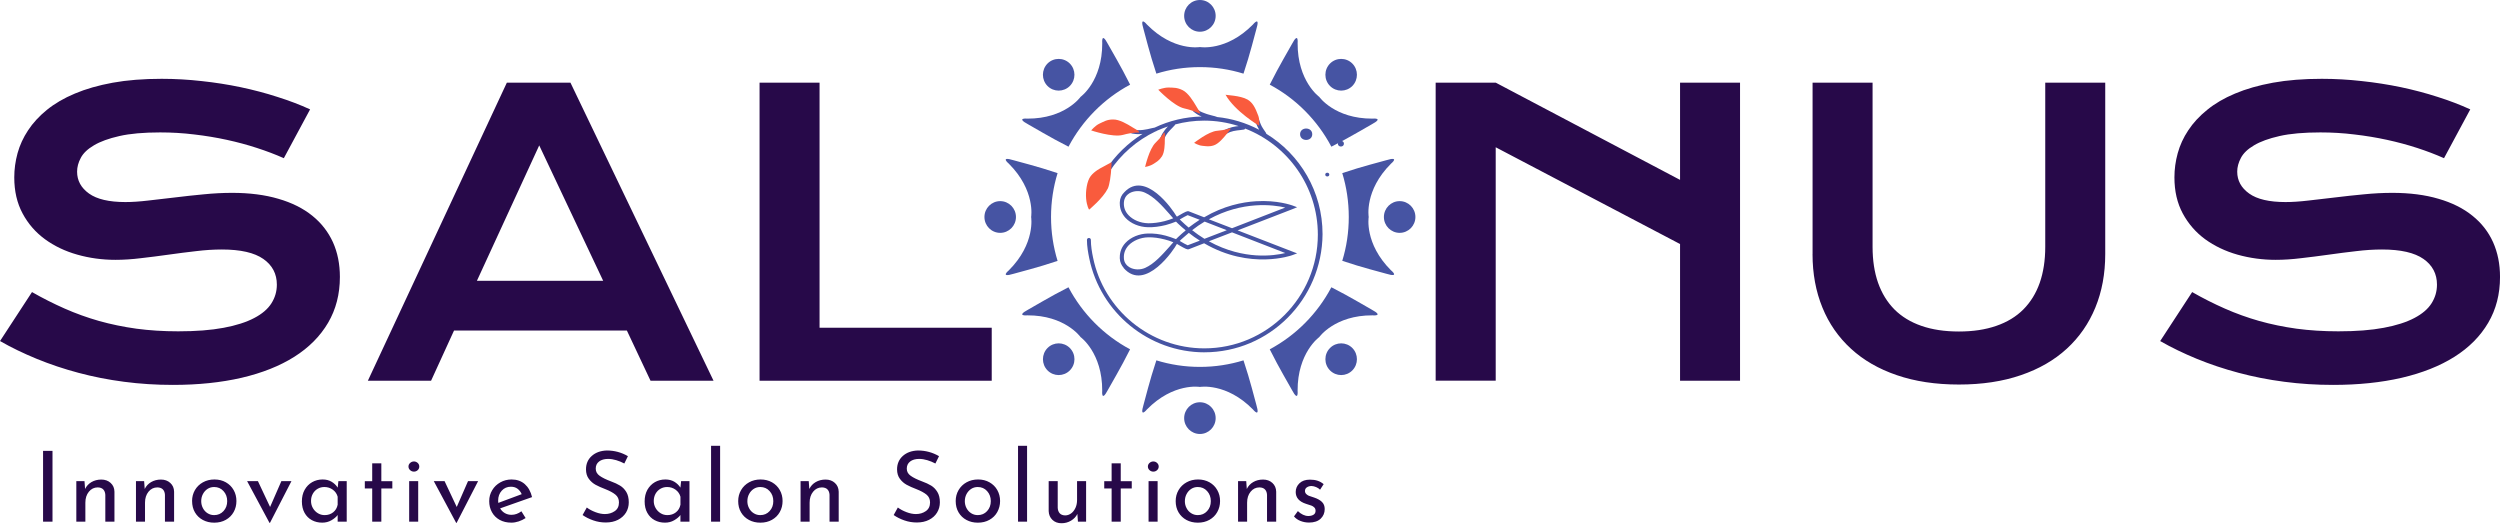 <svg xmlns="http://www.w3.org/2000/svg" fill="none" viewBox="0 0 204 43" height="43" width="204">
<g clip-path="url(#clip0_21_120)">
<path fill="#4654A3" d="M110.35 7.017C110.85 6.51 110.85 5.692 110.35 5.184C109.847 4.681 109.034 4.681 108.53 5.184C108.027 5.692 108.027 6.51 108.53 7.017C109.034 7.52 109.847 7.52 110.35 7.017ZM108.639 11.97C110.203 11.177 111.491 10.381 111.927 10.149C112.981 9.583 111.998 9.68 111.998 9.68C108.915 9.695 107.65 7.904 107.65 7.904C107.65 7.904 105.872 6.629 105.886 3.524C105.886 3.524 105.981 2.534 105.421 3.596C105.189 4.034 104.398 5.332 103.612 6.908C105.747 8.048 107.506 9.821 108.64 11.972L108.639 11.97ZM114.211 16.412C113.504 16.412 112.926 16.992 112.926 17.707C112.926 18.422 113.504 19.001 114.211 19.001C114.919 19.001 115.497 18.422 115.497 17.707C115.497 16.992 114.922 16.412 114.211 16.412ZM113.511 22.064C111.315 19.873 111.686 17.707 111.686 17.707C111.686 17.707 111.315 15.54 113.511 13.35C113.511 13.35 114.272 12.724 113.13 13.071C112.657 13.213 111.189 13.566 109.529 14.126C109.876 15.258 110.06 16.458 110.06 17.705C110.06 18.952 109.877 20.154 109.529 21.284C111.189 21.844 112.657 22.198 113.13 22.339C114.272 22.688 113.511 22.061 113.511 22.061V22.064ZM108.53 28.396C108.027 28.902 108.027 29.722 108.53 30.226C109.034 30.732 109.847 30.732 110.35 30.226C110.85 29.72 110.85 28.902 110.35 28.396C109.847 27.891 109.034 27.891 108.53 28.396ZM111.927 25.263C111.492 25.031 110.203 24.233 108.639 23.441C107.503 25.592 105.746 27.363 103.611 28.504C104.396 30.08 105.188 31.378 105.419 31.816C105.981 32.877 105.884 31.886 105.884 31.886C105.871 28.782 107.649 27.509 107.649 27.509C107.649 27.509 108.913 25.717 111.997 25.732C111.997 25.732 112.979 25.827 111.925 25.263H111.927ZM97.913 32.824C97.205 32.824 96.627 33.404 96.627 34.119C96.627 34.834 97.205 35.413 97.913 35.413C98.621 35.413 99.198 34.834 99.198 34.119C99.198 33.404 98.624 32.824 97.913 32.824ZM101.469 29.404C100.347 29.751 99.154 29.939 97.913 29.939C96.671 29.939 95.482 29.751 94.359 29.404C93.801 31.075 93.452 32.554 93.312 33.029C92.966 34.18 93.588 33.412 93.588 33.412C95.764 31.201 97.913 31.574 97.913 31.574C97.913 31.574 100.065 31.201 102.241 33.412C102.241 33.412 102.863 34.179 102.517 33.029C102.378 32.554 102.028 31.075 101.469 29.405V29.404ZM85.479 28.396C84.979 28.902 84.979 29.722 85.479 30.226C85.982 30.732 86.795 30.732 87.298 30.226C87.802 29.72 87.802 28.902 87.298 28.396C86.795 27.891 85.982 27.891 85.479 28.396ZM87.189 23.441C85.624 24.233 84.337 25.031 83.9 25.263C82.847 25.829 83.829 25.732 83.829 25.732C86.912 25.717 88.177 27.509 88.177 27.509C88.177 27.509 89.955 28.781 89.941 31.886C89.941 31.886 89.847 32.877 90.406 31.816C90.638 31.376 91.43 30.078 92.215 28.504C90.08 27.363 88.322 25.591 87.187 23.441H87.189ZM82.902 17.707C82.902 16.992 82.324 16.412 81.616 16.412C80.908 16.412 80.33 16.992 80.33 17.707C80.33 18.422 80.905 19.001 81.616 19.001C82.327 19.001 82.902 18.422 82.902 17.707ZM85.764 17.707C85.764 16.46 85.952 15.258 86.298 14.127C84.639 13.568 83.17 13.214 82.697 13.073C81.555 12.724 82.316 13.351 82.316 13.351C84.512 15.542 84.141 17.708 84.141 17.708C84.141 17.708 84.512 19.874 82.316 22.065C82.316 22.065 81.555 22.691 82.697 22.344C83.17 22.202 84.639 21.849 86.298 21.289C85.952 20.159 85.764 18.957 85.764 17.71V17.707ZM87.297 7.017C87.8 6.51 87.8 5.692 87.297 5.184C86.794 4.681 85.981 4.681 85.477 5.184C84.977 5.692 84.977 6.51 85.477 7.017C85.981 7.52 86.794 7.52 87.297 7.017ZM89.943 3.524C89.957 6.629 88.178 7.901 88.178 7.901C88.178 7.901 86.914 9.695 83.83 9.68C83.83 9.68 82.848 9.584 83.902 10.149C84.337 10.381 85.625 11.179 87.19 11.97C88.326 9.82 90.083 8.047 92.218 6.908C91.433 5.332 90.641 4.034 90.409 3.596C89.848 2.535 89.944 3.524 89.944 3.524H89.943ZM97.913 2.589C98.624 2.589 99.198 2.011 99.198 1.295C99.198 0.578 98.624 0 97.913 0C97.202 0 96.627 0.578 96.627 1.295C96.627 2.011 97.205 2.589 97.913 2.589ZM102.241 2C100.065 4.213 97.913 3.839 97.913 3.839C97.913 3.839 95.764 4.213 93.588 2C93.588 2 92.966 1.233 93.312 2.383C93.451 2.86 93.801 4.339 94.359 6.01C95.482 5.661 96.674 5.476 97.913 5.476C99.151 5.476 100.347 5.661 101.469 6.01C102.028 4.339 102.377 2.86 102.517 2.383C102.863 1.233 102.241 2 102.241 2Z"></path>
<path fill="#270949" d="M106.821 42.641C106.575 42.641 106.345 42.598 106.127 42.513C105.906 42.429 105.726 42.303 105.59 42.138L105.906 41.706C106.038 41.834 106.177 41.932 106.323 42.001C106.47 42.07 106.612 42.106 106.755 42.106C106.929 42.106 107.071 42.07 107.184 42.001C107.296 41.932 107.35 41.826 107.35 41.681C107.35 41.569 107.316 41.478 107.248 41.409C107.179 41.34 107.101 41.289 107.013 41.257C106.924 41.225 106.778 41.177 106.571 41.113C106.009 40.931 105.73 40.61 105.73 40.145C105.73 39.869 105.832 39.632 106.037 39.434C106.241 39.237 106.523 39.139 106.891 39.139C107.123 39.139 107.33 39.168 107.51 39.226C107.69 39.285 107.856 39.378 108.01 39.506L107.717 39.961C107.632 39.87 107.524 39.798 107.394 39.746C107.264 39.692 107.142 39.663 107.024 39.658C106.877 39.658 106.752 39.694 106.642 39.766C106.537 39.838 106.485 39.935 106.485 40.058C106.485 40.159 106.519 40.242 106.587 40.31C106.656 40.376 106.726 40.425 106.801 40.455C106.876 40.484 107.022 40.533 107.24 40.602C107.508 40.693 107.719 40.81 107.868 40.954C108.018 41.099 108.096 41.292 108.096 41.537C108.096 41.857 107.983 42.12 107.763 42.329C107.539 42.536 107.226 42.641 106.818 42.641H106.821ZM103.066 39.132C103.372 39.132 103.627 39.225 103.827 39.408C104.028 39.592 104.129 39.83 104.137 40.123V42.569H103.389V40.379C103.379 40.193 103.325 40.046 103.223 39.94C103.124 39.833 102.971 39.776 102.77 39.772C102.48 39.772 102.239 39.889 102.049 40.124C101.858 40.358 101.764 40.657 101.764 41.019V42.569H101.025V39.26H101.692L101.739 39.9C101.855 39.66 102.027 39.472 102.262 39.337C102.494 39.202 102.762 39.132 103.064 39.132H103.066ZM96.685 40.891C96.685 41.099 96.729 41.291 96.824 41.466C96.915 41.642 97.042 41.78 97.205 41.881C97.365 41.983 97.545 42.033 97.739 42.033C98.048 42.033 98.3 41.924 98.5 41.706C98.704 41.488 98.802 41.216 98.802 40.891C98.802 40.567 98.703 40.293 98.5 40.072C98.299 39.85 98.047 39.74 97.739 39.74C97.537 39.74 97.358 39.792 97.202 39.895C97.042 39.999 96.917 40.139 96.825 40.315C96.731 40.49 96.686 40.682 96.686 40.89L96.685 40.891ZM95.936 40.883C95.936 40.559 96.014 40.261 96.171 39.992C96.328 39.723 96.545 39.511 96.824 39.357C97.1 39.202 97.415 39.125 97.762 39.125C98.108 39.125 98.422 39.202 98.697 39.357C98.968 39.512 99.18 39.721 99.329 39.989C99.482 40.255 99.557 40.553 99.557 40.883C99.557 41.214 99.482 41.514 99.329 41.783C99.18 42.052 98.965 42.264 98.691 42.418C98.415 42.573 98.102 42.65 97.748 42.65C97.394 42.65 97.092 42.576 96.816 42.43C96.545 42.284 96.327 42.077 96.17 41.811C96.013 41.545 95.935 41.236 95.935 40.883H95.936ZM93.668 38.07C93.668 37.953 93.713 37.855 93.801 37.775C93.893 37.695 93.995 37.655 94.111 37.655C94.227 37.655 94.332 37.695 94.417 37.775C94.506 37.855 94.55 37.953 94.55 38.07C94.55 38.187 94.506 38.285 94.417 38.365C94.332 38.445 94.23 38.485 94.111 38.485C93.992 38.485 93.893 38.445 93.801 38.365C93.713 38.285 93.668 38.187 93.668 38.07ZM93.723 39.26H94.462V42.569H93.723V39.26ZM90.708 37.806H91.453V39.268H92.351V39.86H91.453V42.569H90.708V39.86H90.106V39.268H90.708V37.806ZM87.888 39.26H88.626V42.569H87.96L87.913 41.937C87.805 42.161 87.631 42.343 87.399 42.484C87.164 42.625 86.906 42.696 86.62 42.696C86.318 42.696 86.069 42.604 85.878 42.421C85.685 42.236 85.582 41.998 85.572 41.706V39.26H86.31V41.442C86.321 41.628 86.374 41.775 86.473 41.884C86.568 41.993 86.719 42.05 86.912 42.057C87.092 42.057 87.255 42.001 87.405 41.892C87.554 41.783 87.67 41.632 87.759 41.44C87.847 41.248 87.888 41.036 87.888 40.8V39.258V39.26ZM83.071 36.376H83.809V42.57H83.071V36.376ZM78.729 40.891C78.729 41.099 78.776 41.291 78.868 41.466C78.962 41.642 79.089 41.78 79.249 41.881C79.412 41.983 79.589 42.033 79.786 42.033C80.092 42.033 80.347 41.924 80.547 41.706C80.748 41.488 80.849 41.216 80.849 40.891C80.849 40.567 80.746 40.293 80.547 40.072C80.345 39.85 80.091 39.74 79.786 39.74C79.584 39.74 79.404 39.792 79.246 39.895C79.089 39.999 78.964 40.139 78.869 40.315C78.778 40.49 78.73 40.682 78.73 40.89L78.729 40.891ZM77.985 40.883C77.985 40.559 78.062 40.261 78.219 39.992C78.376 39.723 78.593 39.511 78.869 39.357C79.148 39.202 79.461 39.125 79.812 39.125C80.162 39.125 80.472 39.202 80.743 39.357C81.015 39.512 81.23 39.721 81.379 39.989C81.529 40.255 81.607 40.553 81.607 40.883C81.607 41.214 81.529 41.514 81.379 41.783C81.23 42.052 81.015 42.264 80.74 42.418C80.464 42.573 80.152 42.65 79.795 42.65C79.438 42.65 79.142 42.576 78.866 42.43C78.59 42.284 78.376 42.077 78.219 41.811C78.062 41.545 77.985 41.236 77.985 40.883ZM76.325 37.822C76.118 37.71 75.9 37.62 75.665 37.55C75.433 37.481 75.212 37.447 75.009 37.447C74.697 37.447 74.448 37.518 74.265 37.66C74.085 37.801 73.993 37.995 73.993 38.239C73.993 38.484 74.099 38.674 74.314 38.826C74.527 38.979 74.834 39.129 75.232 39.278C75.528 39.385 75.779 39.501 75.984 39.626C76.188 39.75 76.354 39.924 76.49 40.145C76.626 40.367 76.694 40.648 76.694 40.988C76.694 41.297 76.617 41.577 76.463 41.828C76.31 42.078 76.092 42.275 75.807 42.419C75.525 42.564 75.191 42.635 74.811 42.635C74.457 42.635 74.117 42.578 73.788 42.462C73.461 42.347 73.171 42.203 72.924 42.027L73.264 41.412C73.461 41.562 73.696 41.688 73.972 41.792C74.248 41.897 74.503 41.947 74.741 41.947C75.05 41.947 75.319 41.867 75.546 41.708C75.778 41.548 75.892 41.311 75.892 40.996C75.892 40.73 75.793 40.518 75.604 40.361C75.41 40.204 75.139 40.056 74.788 39.918C74.465 39.795 74.196 39.675 73.983 39.558C73.769 39.441 73.585 39.28 73.432 39.074C73.28 38.87 73.2 38.611 73.2 38.302C73.2 37.85 73.361 37.483 73.673 37.203C73.989 36.923 74.398 36.776 74.901 36.76C75.52 36.76 76.095 36.914 76.624 37.223L76.328 37.822H76.325ZM67.367 39.132C67.674 39.132 67.928 39.225 68.128 39.408C68.329 39.592 68.43 39.83 68.438 40.123V42.569H67.69V40.379C67.68 40.193 67.626 40.046 67.524 39.94C67.425 39.833 67.272 39.776 67.071 39.772C66.783 39.772 66.54 39.889 66.35 40.124C66.159 40.358 66.065 40.657 66.065 41.019V42.569H65.326V39.26H65.993L66.04 39.9C66.156 39.66 66.328 39.472 66.563 39.337C66.795 39.202 67.064 39.132 67.365 39.132H67.367ZM60.985 40.891C60.985 41.099 61.029 41.291 61.123 41.466C61.215 41.642 61.341 41.78 61.505 41.881C61.665 41.983 61.845 42.033 62.038 42.033C62.348 42.033 62.6 41.924 62.799 41.706C63.004 41.488 63.101 41.216 63.101 40.891C63.101 40.567 63.002 40.293 62.799 40.072C62.598 39.85 62.346 39.74 62.038 39.74C61.837 39.74 61.657 39.792 61.502 39.895C61.341 39.999 61.216 40.139 61.125 40.315C61.03 40.49 60.986 40.682 60.986 40.89L60.985 40.891ZM60.237 40.883C60.237 40.559 60.315 40.261 60.472 39.992C60.629 39.723 60.846 39.511 61.125 39.357C61.401 39.202 61.717 39.125 62.063 39.125C62.409 39.125 62.723 39.202 62.998 39.357C63.269 39.512 63.481 39.721 63.631 39.989C63.783 40.255 63.858 40.553 63.858 40.883C63.858 41.214 63.783 41.514 63.631 41.783C63.481 42.052 63.266 42.264 62.992 42.418C62.715 42.573 62.403 42.65 62.049 42.65C61.695 42.65 61.393 42.576 61.12 42.43C60.844 42.284 60.628 42.077 60.471 41.811C60.313 41.545 60.236 41.236 60.236 40.883H60.237ZM58.023 36.376H58.761V42.57H58.023V36.376ZM54.46 42.033C54.729 42.033 54.961 41.958 55.154 41.806C55.348 41.654 55.47 41.448 55.525 41.186V40.531C55.461 40.298 55.328 40.107 55.127 39.959C54.925 39.813 54.695 39.74 54.436 39.74C54.239 39.74 54.059 39.787 53.891 39.884C53.725 39.98 53.593 40.115 53.493 40.288C53.399 40.462 53.347 40.657 53.347 40.876C53.347 41.094 53.397 41.283 53.499 41.459C53.599 41.634 53.734 41.774 53.904 41.878C54.07 41.983 54.258 42.033 54.457 42.033H54.46ZM55.578 39.26H56.261V42.569H55.523V42.026C55.407 42.181 55.238 42.322 55.014 42.453C54.793 42.584 54.541 42.648 54.262 42.648C53.949 42.648 53.667 42.581 53.416 42.444C53.164 42.309 52.967 42.11 52.821 41.849C52.674 41.588 52.603 41.276 52.603 40.914C52.603 40.553 52.678 40.236 52.827 39.967C52.98 39.698 53.184 39.491 53.438 39.344C53.693 39.199 53.978 39.125 54.292 39.125C54.572 39.125 54.816 39.186 55.023 39.309C55.227 39.432 55.394 39.592 55.523 39.789L55.578 39.261V39.26ZM50.945 37.822C50.738 37.71 50.52 37.62 50.285 37.55C50.053 37.481 49.832 37.447 49.624 37.447C49.315 37.447 49.066 37.518 48.883 37.66C48.7 37.801 48.612 37.995 48.612 38.239C48.612 38.484 48.717 38.674 48.932 38.826C49.145 38.979 49.452 39.129 49.85 39.278C50.146 39.385 50.394 39.501 50.597 39.626C50.802 39.75 50.971 39.924 51.107 40.145C51.239 40.367 51.308 40.648 51.308 40.988C51.308 41.297 51.233 41.577 51.081 41.828C50.924 42.078 50.707 42.275 50.425 42.419C50.143 42.564 49.809 42.635 49.429 42.635C49.075 42.635 48.732 42.578 48.406 42.462C48.076 42.347 47.79 42.203 47.539 42.027L47.883 41.412C48.076 41.562 48.314 41.688 48.59 41.792C48.866 41.897 49.121 41.947 49.359 41.947C49.666 41.947 49.934 41.867 50.164 41.708C50.396 41.548 50.507 41.311 50.507 40.996C50.507 40.73 50.413 40.518 50.218 40.361C50.027 40.204 49.755 40.056 49.405 39.918C49.081 39.795 48.813 39.675 48.599 39.558C48.386 39.441 48.201 39.28 48.049 39.074C47.896 38.87 47.817 38.611 47.817 38.302C47.817 37.85 47.974 37.483 48.29 37.203C48.605 36.923 49.014 36.776 49.517 36.76C50.137 36.76 50.712 36.914 51.238 37.223L50.945 37.822ZM41.689 39.717C41.387 39.717 41.139 39.823 40.945 40.036C40.748 40.25 40.649 40.521 40.649 40.851C40.649 40.931 40.652 40.993 40.66 41.036L42.571 40.324C42.493 40.142 42.38 39.996 42.234 39.884C42.087 39.772 41.907 39.717 41.689 39.717ZM41.744 42.009C42.02 42.009 42.289 41.914 42.546 41.721L42.89 42.273C42.713 42.39 42.525 42.482 42.322 42.548C42.118 42.615 41.921 42.648 41.73 42.648C41.363 42.648 41.047 42.573 40.771 42.421C40.5 42.269 40.288 42.06 40.143 41.794C39.993 41.528 39.919 41.226 39.919 40.891C39.919 40.556 40.001 40.269 40.164 39.999C40.324 39.73 40.545 39.517 40.828 39.36C41.107 39.203 41.412 39.125 41.746 39.125C42.174 39.125 42.534 39.251 42.824 39.504C43.109 39.758 43.307 40.11 43.416 40.564L40.811 41.483C40.905 41.648 41.035 41.777 41.195 41.87C41.358 41.964 41.541 42.01 41.746 42.01L41.744 42.009ZM38.191 39.26H39.014L37.261 42.664H37.222L35.397 39.26H36.277L37.27 41.369L38.191 39.26ZM33.332 38.07C33.332 37.953 33.378 37.855 33.468 37.775C33.558 37.695 33.661 37.655 33.777 37.655C33.893 37.655 33.995 37.695 34.084 37.775C34.169 37.855 34.213 37.953 34.213 38.07C34.213 38.187 34.169 38.285 34.084 38.365C33.995 38.445 33.893 38.485 33.777 38.485C33.661 38.485 33.558 38.445 33.468 38.365C33.378 38.285 33.332 38.187 33.332 38.07ZM33.388 39.26H34.125V42.569H33.388V39.26ZM30.372 37.806H31.117V39.268H32.014V39.86H31.117V42.569H30.372V39.86H29.769V39.268H30.372V37.806ZM26.49 42.033C26.76 42.033 26.992 41.958 27.184 41.806C27.377 41.654 27.5 41.448 27.553 41.186V40.531C27.489 40.298 27.358 40.107 27.157 39.959C26.956 39.813 26.725 39.74 26.466 39.74C26.271 39.74 26.089 39.787 25.923 39.884C25.757 39.98 25.624 40.115 25.527 40.288C25.429 40.462 25.38 40.657 25.38 40.876C25.38 41.094 25.43 41.283 25.531 41.459C25.632 41.634 25.766 41.774 25.937 41.878C26.106 41.983 26.292 42.033 26.492 42.033H26.49ZM27.61 39.26H28.292V42.569H27.553V42.026C27.438 42.181 27.268 42.322 27.046 42.453C26.823 42.584 26.571 42.648 26.292 42.648C25.98 42.648 25.699 42.581 25.447 42.444C25.196 42.309 24.997 42.11 24.852 41.849C24.708 41.588 24.634 41.276 24.634 40.914C24.634 40.553 24.709 40.236 24.86 39.967C25.011 39.698 25.215 39.491 25.472 39.344C25.728 39.199 26.013 39.125 26.326 39.125C26.606 39.125 26.85 39.186 27.056 39.309C27.262 39.432 27.43 39.592 27.556 39.789L27.613 39.261L27.61 39.26ZM22.958 39.26H23.783L22.03 42.664H21.99L20.164 39.26H21.046L22.039 41.369L22.96 39.26H22.958ZM16.419 40.891C16.419 41.099 16.465 41.291 16.558 41.466C16.651 41.642 16.777 41.78 16.939 41.881C17.101 41.983 17.279 42.033 17.474 42.033C17.781 42.033 18.035 41.924 18.237 41.706C18.438 41.488 18.539 41.216 18.539 40.891C18.539 40.567 18.438 40.293 18.237 40.072C18.035 39.85 17.781 39.74 17.474 39.74C17.273 39.74 17.093 39.792 16.934 39.895C16.776 39.999 16.651 40.139 16.558 40.315C16.465 40.49 16.419 40.682 16.419 40.89V40.891ZM15.673 40.883C15.673 40.559 15.751 40.261 15.906 39.992C16.062 39.723 16.28 39.511 16.558 39.357C16.835 39.202 17.149 39.125 17.499 39.125C17.848 39.125 18.159 39.202 18.432 39.357C18.705 39.512 18.915 39.721 19.066 39.989C19.217 40.255 19.292 40.553 19.292 40.883C19.292 41.214 19.217 41.514 19.066 41.783C18.915 42.052 18.702 42.264 18.427 42.418C18.153 42.573 17.837 42.65 17.483 42.65C17.13 42.65 16.831 42.576 16.555 42.43C16.28 42.284 16.064 42.077 15.908 41.811C15.752 41.545 15.675 41.236 15.675 40.883H15.673ZM13.134 39.132C13.44 39.132 13.695 39.225 13.896 39.408C14.098 39.592 14.201 39.83 14.206 40.123V42.569H13.46V40.379C13.45 40.193 13.395 40.046 13.294 39.94C13.193 39.833 13.042 39.776 12.841 39.772C12.55 39.772 12.309 39.889 12.118 40.124C11.928 40.358 11.833 40.657 11.833 41.019V42.569H11.095V39.26H11.761L11.809 39.9C11.925 39.66 12.1 39.472 12.333 39.337C12.566 39.202 12.833 39.132 13.135 39.132H13.134ZM8.267 39.132C8.574 39.132 8.829 39.225 9.03 39.408C9.231 39.592 9.335 39.83 9.339 40.123V42.569H8.594V40.379C8.583 40.193 8.528 40.046 8.427 39.94C8.327 39.833 8.176 39.776 7.975 39.772C7.683 39.772 7.442 39.889 7.252 40.124C7.061 40.358 6.966 40.657 6.966 41.019V42.569H6.228V39.26H6.895L6.942 39.9C7.058 39.66 7.233 39.472 7.465 39.337C7.698 39.202 7.965 39.132 8.267 39.132ZM3.514 36.791H4.284V42.569H3.514V36.791Z"></path>
<path fill="#270949" d="M176.27 27.832L178.881 23.833C179.754 24.333 180.642 24.782 181.546 25.18C182.448 25.578 183.383 25.915 184.354 26.192C185.316 26.462 186.334 26.673 187.397 26.821C188.467 26.964 189.603 27.036 190.807 27.036C192.262 27.036 193.5 26.941 194.516 26.748C195.533 26.558 196.365 26.292 197.008 25.952C197.65 25.617 198.119 25.217 198.415 24.75C198.711 24.282 198.857 23.775 198.857 23.228C198.857 22.345 198.49 21.647 197.759 21.132C197.024 20.617 195.896 20.359 194.374 20.359C193.704 20.359 193 20.403 192.263 20.494C191.519 20.579 190.77 20.674 190.015 20.782C189.257 20.888 188.508 20.983 187.772 21.067C187.037 21.158 186.347 21.203 185.698 21.203C184.616 21.203 183.579 21.061 182.58 20.78C181.591 20.499 180.711 20.079 179.939 19.521C179.173 18.958 178.565 18.257 178.113 17.418C177.66 16.578 177.433 15.599 177.433 14.478C177.433 13.814 177.522 13.156 177.702 12.502C177.882 11.849 178.167 11.225 178.565 10.63C178.96 10.03 179.472 9.474 180.105 8.965C180.733 8.451 181.493 8.005 182.384 7.633C183.274 7.257 184.305 6.962 185.47 6.749C186.64 6.537 187.97 6.431 189.461 6.431C190.543 6.431 191.63 6.493 192.722 6.616C193.814 6.732 194.877 6.9 195.919 7.115C196.953 7.335 197.949 7.598 198.908 7.907C199.862 8.208 200.75 8.548 201.574 8.925L199.431 12.908C198.751 12.605 198.02 12.327 197.238 12.072C196.452 11.817 195.633 11.597 194.779 11.411C193.922 11.225 193.042 11.079 192.127 10.973C191.217 10.86 190.288 10.805 189.343 10.805C187.993 10.805 186.884 10.903 186.013 11.1C185.142 11.297 184.449 11.549 183.933 11.857C183.416 12.16 183.059 12.502 182.859 12.885C182.658 13.262 182.557 13.637 182.557 14.009C182.557 14.736 182.884 15.331 183.533 15.794C184.18 16.257 185.168 16.488 186.498 16.488C187.035 16.488 187.654 16.448 188.348 16.367C189.039 16.292 189.77 16.208 190.541 16.112C191.307 16.017 192.088 15.932 192.891 15.857C193.687 15.777 194.462 15.737 195.217 15.737C196.635 15.737 197.894 15.899 198.987 16.223C200.085 16.541 201.006 17.001 201.747 17.602C202.492 18.197 203.053 18.917 203.434 19.761C203.811 20.605 204.002 21.55 204.002 22.597C204.002 23.999 203.681 25.248 203.036 26.342C202.394 27.437 201.476 28.361 200.285 29.114C199.098 29.863 197.663 30.433 195.981 30.827C194.305 31.215 192.435 31.408 190.375 31.408C189.018 31.408 187.692 31.324 186.398 31.153C185.095 30.984 183.851 30.738 182.664 30.42C181.47 30.102 180.338 29.722 179.26 29.28C178.187 28.839 177.189 28.357 176.271 27.831L176.27 27.832ZM147.906 20.732V6.743H152.802V20.143C152.802 21.243 152.951 22.221 153.25 23.075C153.552 23.93 153.997 24.656 154.586 25.251C155.178 25.841 155.911 26.287 156.785 26.59C157.662 26.897 158.682 27.051 159.845 27.051C161.007 27.051 162.018 26.897 162.898 26.59C163.778 26.287 164.516 25.841 165.105 25.251C165.696 24.656 166.142 23.932 166.444 23.075C166.742 22.221 166.892 21.243 166.892 20.143V6.743H171.787V20.734C171.787 22.333 171.519 23.786 170.982 25.093C170.448 26.399 169.669 27.52 168.65 28.455C167.63 29.39 166.386 30.109 164.906 30.613C163.427 31.124 161.737 31.378 159.843 31.378C157.949 31.378 156.262 31.122 154.78 30.613C153.303 30.109 152.056 29.39 151.04 28.455C150.017 27.52 149.238 26.399 148.708 25.093C148.172 23.786 147.903 22.333 147.903 20.734L147.906 20.732ZM117.15 31.067V6.743H122.05L137.092 14.678V6.743H141.987V31.067H137.092V19.913L122.05 12.017V31.065H117.15V31.067ZM61.98 31.067V6.743H66.876V26.741H80.925V31.067H61.98ZM38.915 22.916H49.22L44.001 11.864L38.915 22.916ZM30.018 31.067L41.36 6.743H46.548L58.224 31.067H53.083L51.153 26.971H37.049L35.176 31.067H30.018ZM0 27.832L2.611 23.833C3.486 24.333 4.375 24.782 5.277 25.18C6.178 25.578 7.114 25.915 8.084 26.192C9.05 26.462 10.064 26.673 11.13 26.821C12.194 26.964 13.332 27.036 14.539 27.036C15.989 27.036 17.226 26.941 18.249 26.748C19.266 26.558 20.097 26.292 20.741 25.952C21.385 25.617 21.853 25.217 22.149 24.75C22.445 24.282 22.591 23.775 22.591 23.228C22.591 22.345 22.225 21.647 21.491 21.132C20.758 20.617 19.629 20.359 18.106 20.359C17.436 20.359 16.732 20.403 15.993 20.494C15.249 20.579 14.499 20.674 13.739 20.782C12.986 20.888 12.239 20.983 11.501 21.067C10.767 21.158 10.076 21.203 9.428 21.203C8.342 21.203 7.302 21.061 6.312 20.78C5.315 20.499 4.435 20.079 3.671 19.521C2.901 18.958 2.292 18.257 1.844 17.418C1.391 16.578 1.164 15.599 1.164 14.478C1.164 13.814 1.254 13.156 1.432 12.502C1.612 11.849 1.899 11.225 2.294 10.63C2.689 10.03 3.201 9.474 3.828 8.965C4.461 8.451 5.223 8.005 6.114 7.633C7.005 7.257 8.033 6.962 9.199 6.749C10.37 6.537 11.702 6.431 13.193 6.431C14.275 6.431 15.361 6.493 16.453 6.616C17.544 6.732 18.606 6.9 19.64 7.115C20.678 7.335 21.676 7.598 22.631 7.907C23.59 8.208 24.482 8.548 25.304 8.925L23.161 12.908C22.481 12.605 21.748 12.327 20.962 12.072C20.181 11.817 19.364 11.597 18.51 11.411C17.656 11.225 16.773 11.079 15.861 10.973C14.949 10.86 14.018 10.805 13.068 10.805C11.723 10.805 10.616 10.903 9.747 11.1C8.876 11.297 8.184 11.549 7.667 11.857C7.15 12.16 6.791 12.502 6.591 12.885C6.39 13.262 6.291 13.637 6.291 14.009C6.291 14.736 6.616 15.331 7.264 15.794C7.912 16.257 8.902 16.488 10.23 16.488C10.768 16.488 11.383 16.448 12.074 16.367C12.769 16.292 13.503 16.208 14.273 16.112C15.037 16.017 15.821 15.932 16.622 15.857C17.418 15.777 18.193 15.737 18.948 15.737C20.366 15.737 21.624 15.899 22.721 16.223C23.817 16.541 24.737 17.001 25.481 17.602C26.219 18.197 26.78 18.917 27.166 19.761C27.546 20.605 27.735 21.55 27.735 22.597C27.735 23.999 27.413 25.248 26.77 26.342C26.126 27.437 25.208 28.361 24.017 29.114C22.83 29.863 21.397 30.433 19.715 30.827C18.037 31.215 16.169 31.408 14.107 31.408C12.747 31.408 11.418 31.324 10.12 31.153C8.823 30.984 7.581 30.738 6.395 30.42C5.204 30.102 4.069 29.722 2.994 29.28C1.919 28.839 0.921 28.357 0.005 27.831L0 27.832Z"></path>
<path fill="#4654A3" d="M98.284 28.75C93.751 28.75 89.793 25.523 88.883 21.08C88.788 20.608 88.695 20.108 88.695 19.581C88.695 19.487 88.759 19.419 88.855 19.419C88.951 19.419 89.016 19.487 89.016 19.581C89.016 20.067 89.098 20.566 89.192 21.012C90.063 25.306 93.885 28.426 98.271 28.426C103.379 28.426 107.536 24.267 107.536 19.149C107.536 15.219 105.081 11.844 101.61 10.493C101.582 10.533 101.541 10.575 101.488 10.575C101.41 10.588 101.314 10.602 101.205 10.614C101.032 10.628 100.832 10.656 100.644 10.696C100.431 10.75 100.335 10.777 100.025 10.939C99.947 10.979 99.851 10.953 99.812 10.871C99.798 10.844 99.798 10.817 99.798 10.79C99.798 10.736 99.825 10.682 99.88 10.641C100.204 10.465 100.322 10.438 100.563 10.37C100.737 10.329 100.914 10.302 101.073 10.289C100.162 9.992 99.209 9.843 98.257 9.843C97.452 9.843 96.659 9.95 95.898 10.153C95.898 10.181 95.885 10.193 95.871 10.207C95.802 10.275 95.749 10.342 95.683 10.41C95.561 10.531 95.415 10.681 95.293 10.828C95.16 11.003 95.105 11.085 94.969 11.396C94.931 11.477 94.837 11.517 94.756 11.489C94.692 11.463 94.664 11.408 94.664 11.342C94.664 11.314 94.664 11.3 94.678 11.274C94.811 10.937 94.892 10.828 95.038 10.627C95.12 10.519 95.212 10.41 95.306 10.316C94.997 10.424 94.704 10.533 94.408 10.667C94.381 10.694 94.353 10.707 94.326 10.72H94.298C92.772 11.449 91.469 12.584 90.531 14.001C90.477 14.083 90.385 14.095 90.304 14.043C90.222 13.989 90.21 13.894 90.263 13.814C91.029 12.653 92.047 11.668 93.228 10.925C92.959 10.953 92.799 10.966 92.381 10.897C92.29 10.883 92.235 10.804 92.249 10.708C92.263 10.614 92.34 10.561 92.436 10.573H92.45C92.865 10.641 92.987 10.627 93.269 10.601C93.51 10.573 93.752 10.519 93.966 10.465C94.044 10.451 94.126 10.424 94.221 10.412C95.415 9.844 96.726 9.534 98.056 9.508C97.843 9.426 97.692 9.346 97.396 9.115C97.332 9.062 97.304 8.954 97.358 8.886C97.408 8.819 97.518 8.805 97.585 8.846C97.917 9.103 98.041 9.143 98.296 9.238C98.523 9.332 98.765 9.386 98.965 9.441C99.084 9.469 99.192 9.495 99.285 9.535C99.299 9.535 99.299 9.549 99.313 9.549C100.507 9.67 101.675 10.023 102.747 10.588C102.628 10.385 102.587 10.278 102.479 10.021L102.41 9.846C102.386 9.764 102.424 9.67 102.505 9.629C102.587 9.601 102.679 9.643 102.718 9.723L102.787 9.912C102.933 10.29 102.933 10.304 103.296 10.83C103.31 10.857 103.324 10.883 103.324 10.911C106.084 12.599 107.92 15.637 107.92 19.107C107.882 24.441 103.579 28.748 98.282 28.748L98.284 28.75Z"></path>
<path fill="#F95B3D" d="M90.399 15.382C90.531 15.099 90.653 14.383 90.692 13.559L90.705 13.234L89.862 13.692C89.862 13.692 89.311 13.963 89.002 14.367C88.695 14.759 88.573 15.61 88.628 16.217C88.683 16.824 88.869 17.109 88.869 17.109C88.869 17.109 89.995 16.191 90.399 15.38V15.382ZM94.111 13.383C94.379 13.208 94.594 13.101 94.822 12.748C95.035 12.398 95.049 11.777 95.049 11.399C95.049 11.02 95.062 10.913 95.062 10.913L94.994 10.791C94.994 10.791 94.793 11.169 94.297 11.642C93.774 12.141 93.44 13.626 93.44 13.626C93.44 13.626 93.841 13.559 94.109 13.383H94.111ZM97.437 11.655C97.437 11.655 97.788 11.87 98.107 11.898C98.43 11.926 98.657 11.992 99.058 11.858C99.449 11.723 99.85 11.237 100.078 10.954C100.306 10.658 100.388 10.59 100.388 10.59L100.402 10.455C100.402 10.455 100.011 10.616 99.328 10.671C98.631 10.711 97.437 11.657 97.437 11.657V11.655ZM97.6 8.643C97.368 8.253 96.967 7.592 96.513 7.363C96.057 7.134 95.761 7.157 95.374 7.143C94.983 7.132 94.513 7.321 94.513 7.321C94.513 7.321 95.802 8.671 96.635 8.846C97.465 9.036 97.907 9.292 97.907 9.292V9.131C97.907 9.145 97.829 9.037 97.6 8.645V8.643ZM92.972 10.817L92.889 10.668C92.889 10.668 92.77 10.614 92.38 10.371C91.993 10.129 91.337 9.737 90.826 9.75C90.317 9.75 90.074 9.926 89.711 10.089C89.365 10.25 89.041 10.642 89.041 10.642C89.041 10.642 90.8 11.236 91.63 11.007C92.462 10.777 92.973 10.817 92.973 10.817H92.972ZM100.001 7.726C100.025 7.767 101.204 7.781 101.809 8.13C102.211 8.373 102.426 8.766 102.68 9.454C102.802 9.806 102.749 10.264 102.749 10.264C102.749 10.264 100.763 9.089 100.002 7.726H100.001Z"></path>
<path fill="#4654A3" d="M107.079 10.953C107.079 10.332 106.086 10.332 106.086 10.953C106.086 11.574 107.079 11.574 107.079 10.953ZM108.472 14.247C108.472 14.044 108.14 14.044 108.14 14.247C108.14 14.45 108.472 14.45 108.472 14.247ZM109.169 11.723C109.169 11.412 109.665 11.412 109.665 11.723C109.665 12.034 109.169 12.034 109.169 11.723Z"></path>
<path fill="#4654A3" d="M91.71 21.066C91.683 20.674 91.819 20.323 92.087 20.027C92.461 19.635 93.063 19.378 93.682 19.366C94.111 19.352 94.581 19.419 95.049 19.541C95.276 19.595 95.518 19.676 95.746 19.77C95.64 19.878 95.544 19.999 95.439 20.12C94.82 20.809 94.192 21.524 93.44 21.862C93.039 22.038 92.529 22.024 92.165 21.808C91.963 21.687 91.722 21.458 91.709 21.066H91.71ZM97.008 19.001C97.29 19.23 97.6 19.447 97.907 19.636L96.914 20.014C96.809 19.973 96.485 19.798 96.339 19.704L96.27 19.662C96.298 19.636 96.325 19.608 96.353 19.569C96.566 19.379 96.795 19.19 97.008 19.001ZM96.365 18.002L96.27 17.908C96.298 17.894 96.311 17.88 96.339 17.866C96.499 17.773 96.809 17.596 96.914 17.556L97.893 17.934C97.586 18.137 97.29 18.34 96.995 18.569C96.793 18.406 96.58 18.205 96.366 18.002H96.365ZM93.682 18.217C93.063 18.203 92.462 17.96 92.087 17.556C91.805 17.259 91.683 16.909 91.71 16.517C91.738 16.111 91.965 15.896 92.153 15.774C92.517 15.557 93.026 15.531 93.427 15.72C94.179 16.058 94.821 16.773 95.427 17.462C95.532 17.584 95.64 17.705 95.733 17.814C95.506 17.908 95.277 17.976 95.037 18.043C94.567 18.165 94.112 18.219 93.684 18.219L93.682 18.217ZM104.879 16.935L100.534 18.623L98.643 17.894C101.394 16.381 103.886 16.706 104.879 16.936V16.935ZM98.283 19.487C97.933 19.27 97.6 19.041 97.277 18.784C97.6 18.528 97.933 18.299 98.297 18.082L100.106 18.784L98.283 19.487ZM104.879 20.648C104.396 20.769 103.554 20.904 102.493 20.837C101.472 20.769 100.106 20.499 98.643 19.688L100.534 18.96L104.879 20.648ZM96.016 19.933L96.043 19.905C96.084 19.933 96.138 19.959 96.176 19.987C96.754 20.325 96.886 20.379 97.008 20.337C97.077 20.309 97.304 20.23 98.256 19.851C102.023 22.053 105.416 20.837 105.444 20.823L105.845 20.675L105.457 20.526L100.99 18.798L105.457 17.07L105.845 16.909L105.444 16.76C105.389 16.746 104.223 16.314 102.493 16.421C101.381 16.489 99.865 16.786 98.256 17.731L97.008 17.245C96.886 17.204 96.754 17.259 96.176 17.596L96.043 17.677L95.988 17.624C95.692 17.096 93.455 13.883 91.751 15.679C91.524 15.896 91.387 16.178 91.375 16.503V16.61C91.375 17.043 91.538 17.448 91.847 17.785C92.276 18.243 92.973 18.528 93.67 18.541C94.14 18.555 94.622 18.488 95.119 18.366C95.415 18.285 95.694 18.191 95.962 18.083L96.125 18.245C96.327 18.434 96.54 18.623 96.754 18.798C96.54 18.974 96.325 19.163 96.125 19.352L95.962 19.513C95.683 19.405 95.401 19.31 95.119 19.23C94.623 19.095 94.126 19.041 93.67 19.055C92.973 19.069 92.276 19.352 91.847 19.811C91.538 20.136 91.375 20.54 91.375 20.986V21.094C91.388 21.39 91.51 21.647 91.698 21.864H91.684C93.457 23.902 95.883 20.243 96.016 19.933Z"></path>
</g>
<defs>
<clipPath id="clip0_21_120">
<rect fill="white" height="42.698" width="204"></rect>
</clipPath>
</defs>
</svg>
